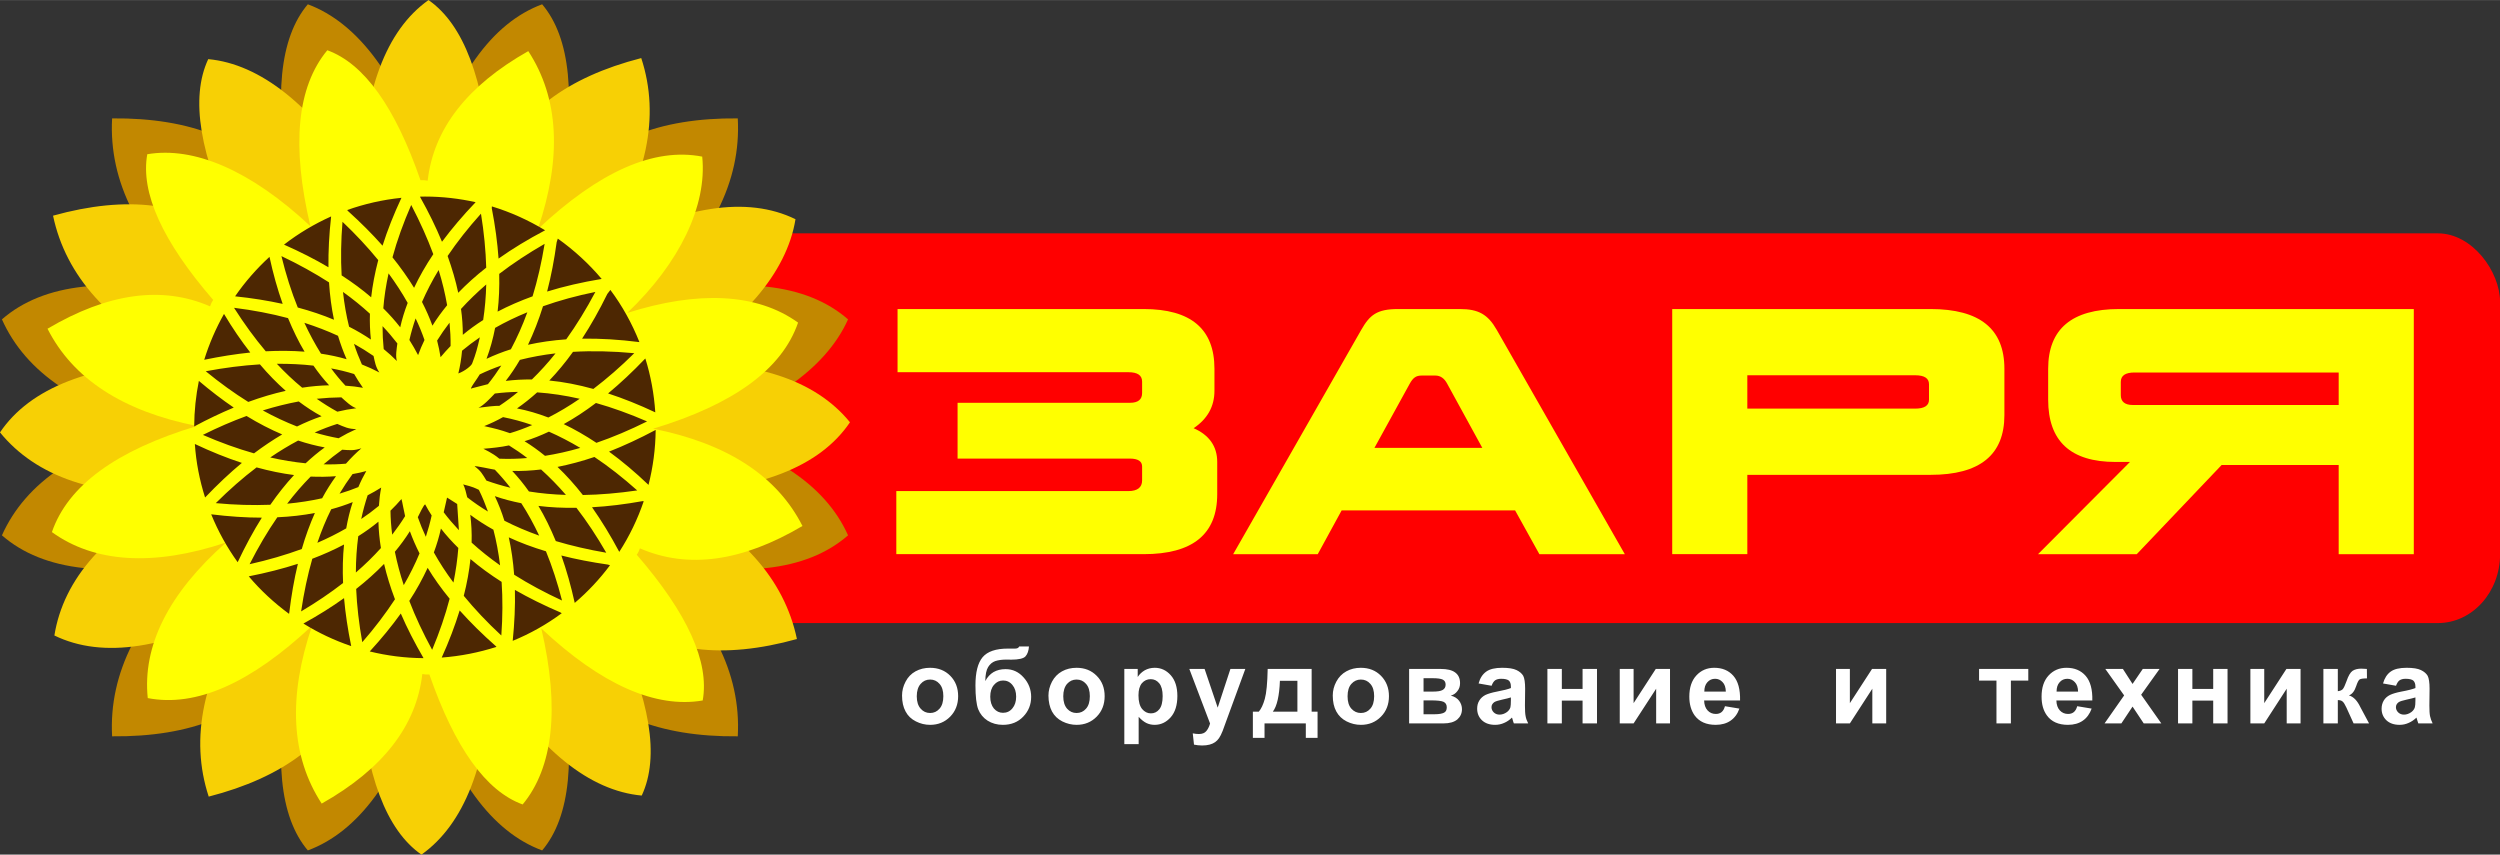 <svg xmlns="http://www.w3.org/2000/svg" xml:space="preserve" width="234px" height="80px" version="1.1" style="shape-rendering:geometricPrecision; text-rendering:geometricPrecision; image-rendering:optimizeQuality; fill-rule:evenodd; clip-rule:evenodd" viewBox="0 0 261.6 89.42" xmlns:xlink="http://www.w3.org/1999/xlink" xmlns:xodm="http://www.corel.com/coreldraw/odm/2003">
 <rect x="0" y="0" width="261.6" height="89.42" fill="#333333" stroke="none"/>
 <defs>
  <style type="text/css">
   <![CDATA[
    .fil4 {fill:#4D2702}
    .fil1 {fill:#C28800}
    .fil2 {fill:#F7D005}
    .fil0 {fill:red}
    .fil3 {fill:yellow}
    .fil6 {fill:#ffffff;fill-rule:nonzero}
    .fil5 {fill:yellow;fill-rule:nonzero}
	
@keyframes rotate {
from { transform: rotate(0deg); }
  to { transform: rotate(360deg); }
}
  
.fil4 {
-webkit-animation: rotate 5s linear infinite;
animation: rotate 5s linear infinite;
  transform-box: fill-box;
  transform-origin: center
} 

@keyframes rotates {
from { transform: rotate(360deg); }
  to { transform: rotate(0deg); }
}
  
.fil3 {
-webkit-animation: rotates 5s linear infinite;
animation: rotates 5s linear infinite;
  transform-box: fill-box;
  transform-origin: center
}

@keyframes rotatem {
from { transform: rotate(180deg); }
  to { transform: rotate(0deg); }
}
  
.fil2 {
-webkit-animation: rotatem 5s linear infinite;
animation: rotatem 5s linear infinite;
  transform-box: fill-box;
  transform-origin: center
}

   ]]>
  </style>
 </defs>
 <g id="lay_x0020_1">
  <rect class="fil0" x="57.97" y="24.41" width="203.64" height="40.78" rx="6.51" ry="7.21"/>
  <g id="_879162640">
   <path class="fil1" d="M71.87 44.95c8.26,-2 14.5,-6.23 16.87,-11.54 -4.36,-3.8 -11.38,-4.56 -21.05,-2.29 6.7,-5.88 9.88,-12.13 9.51,-18.74 -8.28,-0.08 -14.25,2.35 -17.92,7.3 -0.19,-0.19 -0.43,-0.34 -0.69,-0.47 1.72,-9 1.11,-15.26 -1.86,-18.77 -5.27,1.95 -9.3,7.61 -12.1,16.97 -2.82,-9.26 -7.19,-15.03 -12.42,-16.97 -2.97,3.51 -3.58,9.77 -1.86,18.77 -0.26,0.13 -0.5,0.28 -0.69,0.47 -3.67,-4.95 -9.64,-7.38 -17.93,-7.3 -0.36,6.61 2.82,12.86 9.52,18.74 -9.67,-2.27 -16.69,-1.51 -21.05,2.29 2.5,5.6 8.25,9.51 17.15,11.33 -8.93,1.82 -14.64,5.66 -17.15,11.27 4.36,3.8 11.38,4.56 21.05,2.29 -6.7,5.88 -9.88,12.13 -9.52,18.74 8.29,0.08 14.26,-2.35 17.93,-7.3 0.19,0.19 0.43,0.34 0.69,0.47 -1.72,9 -1.11,15.26 1.86,18.77 5.25,-1.94 9.47,-7.56 12.28,-16.88 2.81,9.32 6.99,14.94 12.24,16.88 2.97,-3.51 3.58,-9.77 1.86,-18.77 0.26,-0.13 0.5,-0.28 0.69,-0.47 3.67,4.95 9.64,7.38 17.92,7.3 0.37,-6.61 -2.81,-12.86 -9.51,-18.74 9.67,2.27 16.69,1.51 21.05,-2.29 -2.43,-5.45 -8.34,-9.18 -16.87,-11.06z"/>
   <path class="fil2" d="M70.29 38.03c7.27,-3.95 12.06,-9.51 12.95,-15.1 -5.06,-2.47 -11.85,-1.42 -20.37,3.15 4.83,-7.21 6.24,-13.89 4.23,-20.01 -7.81,2.01 -12.81,5.8 -15.01,11.38 -0.23,-0.13 -0.49,-0.22 -0.77,-0.27 -0.65,-8.89 -2.8,-14.62 -6.48,-17.18 -4.46,3.16 -6.82,9.5 -7.1,19 -4.99,-7.99 -10.54,-12.32 -15.95,-12.82 -1.9,4.05 -0.91,10.09 2.98,18.11 -0.21,0.19 -0.39,0.4 -0.53,0.62 -4.69,-3.73 -10.92,-4.51 -18.69,-2.35 1.33,6.31 5.88,11.38 13.67,15.22 -9.67,0.3 -16.07,2.79 -19.22,7.46 3.77,4.63 10.16,6.86 18.99,6.33 -7.94,3.96 -12.35,9.01 -13.3,14.92 5.07,2.47 11.86,1.42 20.38,-3.15 -4.83,7.22 -6.24,13.89 -4.23,20.01 7.81,-2.01 12.81,-5.8 15.01,-11.38 0.23,0.13 0.49,0.22 0.77,0.27 0.64,8.9 2.8,14.62 6.48,17.18 4.44,-3.15 7,-9.5 7.29,-18.96 4.99,8.04 10.33,12.28 15.76,12.78 1.9,-4.05 0.91,-10.09 -2.98,-18.11 0.21,-0.19 0.39,-0.39 0.53,-0.62 4.69,3.73 10.92,4.51 18.69,2.35 -1.33,-6.31 -5.88,-11.38 -13.67,-15.22 9.67,-0.3 16.07,-2.79 19.22,-7.46 -3.66,-4.51 -10.15,-6.53 -18.65,-6.15z"/>
   <path class="fil3" d="M65.63 32.74c5.47,-5.2 8.38,-11.22 7.85,-16.36 -5.04,-0.98 -10.78,1.55 -17.2,7.59 2.54,-7.5 2.21,-13.71 -1,-18.63 -6.4,3.62 -9.91,8.14 -10.53,13.56 -0.24,-0.05 -0.48,-0.07 -0.75,-0.05 -2.66,-7.68 -5.91,-12.21 -9.75,-13.6 -3.18,3.84 -3.77,9.97 -1.77,18.41 -6.28,-5.87 -12.19,-8.36 -17.07,-7.53 -0.72,4.02 1.58,9.1 6.9,15.25 -0.15,0.21 -0.26,0.44 -0.33,0.67 -5.01,-2.18 -10.68,-1.4 -17.01,2.34 2.66,5.24 7.87,8.63 15.63,10.18 -8.44,2.54 -13.5,6.24 -15.17,11.1 4.41,3.19 10.57,3.64 18.22,1.09 -6.06,5.36 -8.75,10.85 -8.19,16.28 5.04,0.98 10.77,-1.55 17.2,-7.58 -2.55,7.49 -2.21,13.7 1,18.62 6.4,-3.61 9.91,-8.13 10.53,-13.56 0.24,0.05 0.48,0.07 0.74,0.05 2.67,7.68 5.92,12.21 9.76,13.6 3.17,-3.82 3.92,-10.02 1.95,-18.42 6.29,5.91 11.99,8.38 16.89,7.54 0.72,-4.02 -1.58,-9.1 -6.9,-15.25 0.15,-0.21 0.26,-0.44 0.33,-0.67 5.01,2.18 10.68,1.4 17.01,-2.34 -2.66,-5.24 -7.87,-8.63 -15.63,-10.18 8.44,-2.54 13.5,-6.24 15.17,-11.1 -4.3,-3.1 -10.49,-3.36 -17.88,-1.01z"/>
   <path class="fil4" d="M44.47 20.56c1.82,0 3.6,0.21 5.3,0.59 -1.33,1.39 -2.5,2.77 -3.52,4.14 -0.63,-1.53 -1.4,-3.1 -2.31,-4.72 0.17,0 0.35,-0.01 0.53,-0.01zm7 1.03c1.97,0.6 3.84,1.45 5.57,2.5 -1.79,0.94 -3.42,1.93 -4.87,2.96 -0.12,-1.67 -0.35,-3.42 -0.71,-5.26 0.01,-0.07 0.01,-0.13 0.01,-0.2zm6.9 3.37c1.7,1.21 3.25,2.63 4.59,4.22 -2.06,0.34 -3.96,0.78 -5.71,1.32 0.42,-1.61 0.75,-3.33 1,-5.17 0.04,-0.13 0.08,-0.26 0.12,-0.37zm5.5 5.37c1.24,1.66 2.26,3.5 3.04,5.46 -2.12,-0.27 -4.13,-0.39 -6,-0.36 0.92,-1.41 1.8,-2.97 2.64,-4.68 0.12,-0.16 0.23,-0.3 0.32,-0.42zm3.66 7.18c0.56,1.79 0.91,3.68 1.04,5.63 -1.7,-0.8 -3.35,-1.46 -4.94,-1.98 1.29,-1.07 2.58,-2.28 3.87,-3.63l0.03 -0.02zm1.08 7.47c-0.02,1.98 -0.28,3.91 -0.75,5.75 -1.38,-1.32 -2.76,-2.48 -4.13,-3.48 1.57,-0.62 3.19,-1.37 4.86,-2.26l0.02 -0.01zm-1.25 7.46c-0.64,1.88 -1.5,3.66 -2.56,5.3 -0.91,-1.71 -1.86,-3.26 -2.85,-4.67 1.67,-0.09 3.44,-0.31 5.29,-0.64l0.12 0.01zm-3.53 6.7c-1.08,1.45 -2.32,2.77 -3.69,3.94 -0.39,-1.77 -0.86,-3.43 -1.4,-4.96 1.52,0.39 3.14,0.7 4.87,0.95 0.08,0.03 0.15,0.05 0.22,0.07zm-5.05 5.02c-1.58,1.17 -3.3,2.14 -5.13,2.89 0.19,-1.88 0.27,-3.66 0.23,-5.33 1.45,0.83 3.04,1.62 4.77,2.36l0.13 0.08zm-6.83 3.52c-1.83,0.59 -3.75,0.97 -5.73,1.12 0.77,-1.7 1.39,-3.34 1.88,-4.93 1.12,1.25 2.38,2.5 3.8,3.75l0.05 0.06zm-7.63 1.18c-1.94,-0.01 -3.83,-0.26 -5.63,-0.7 1.22,-1.33 2.31,-2.66 3.25,-3.97 0.65,1.51 1.45,3.07 2.38,4.67zm-7.57 -1.26c-1.77,-0.6 -3.44,-1.39 -5,-2.36 1.55,-0.85 2.97,-1.74 4.25,-2.66 0.14,1.59 0.39,3.26 0.75,5.02zm-6.51 -3.38c-1.55,-1.14 -2.97,-2.45 -4.21,-3.92 1.84,-0.36 3.55,-0.8 5.14,-1.31 -0.39,1.61 -0.69,3.34 -0.91,5.18l-0.02 0.05zm-5.37 -5.4c-1.11,-1.54 -2.04,-3.22 -2.77,-5.01 1.86,0.23 3.63,0.35 5.3,0.35 -0.89,1.41 -1.73,2.97 -2.53,4.66zm-3.41 -6.77c-0.57,-1.79 -0.94,-3.66 -1.07,-5.6 1.69,0.8 3.33,1.46 4.92,1.98 -1.28,1.06 -2.56,2.27 -3.85,3.62zm-1.14 -7.44c0.01,-1.63 0.18,-3.22 0.49,-4.76 1.23,1.04 2.44,1.97 3.65,2.79 -1.34,0.56 -2.71,1.21 -4.11,1.96l-0.03 0.01zm1.05 -6.97c0.52,-1.68 1.22,-3.29 2.07,-4.8 0.88,1.48 1.8,2.82 2.75,4.04 -1.54,0.16 -3.14,0.41 -4.82,0.76zm3.23 -6.64c1.04,-1.51 2.25,-2.89 3.6,-4.13 0.38,1.76 0.84,3.4 1.38,4.92 -1.56,-0.34 -3.22,-0.61 -4.98,-0.79zm5.12 -5.41c1.51,-1.17 3.17,-2.16 4.93,-2.95 -0.21,1.88 -0.3,3.65 -0.28,5.32 -1.41,-0.84 -2.96,-1.62 -4.65,-2.37zm6.61 -3.62c1.8,-0.64 3.71,-1.08 5.68,-1.28 -0.81,1.73 -1.47,3.4 -1.98,5.01 -1.07,-1.21 -2.28,-2.42 -3.62,-3.63l-0.08 -0.1zm12.02 14.72c0.59,-0.49 1.21,-0.96 1.86,-1.4 -0.25,1.11 -0.41,1.72 -0.8,2.73 -0.07,0.22 -0.73,0.79 -1.45,1.05 0.19,-0.78 0.32,-1.58 0.39,-2.38zm1.85 2.48c0.73,-0.35 1.48,-0.66 2.26,-0.93 -0.44,0.68 -0.9,1.33 -1.4,1.95 -0.23,0.05 -1.44,0.37 -1.67,0.43 -0.44,0.28 0.66,-1.14 0.81,-1.45zm-0.13 3.49c0.52,-0.22 1.31,-1.07 1.71,-1.49 0.8,-0.1 1.61,-0.16 2.43,-0.17 -0.63,0.53 -1.29,1.02 -1.96,1.46 -0.35,-0.03 -1.58,0.12 -2.18,0.2zm-0.4 6.13c0.64,0.47 0.82,0.81 1.23,1.49 0.81,0.29 1.64,0.54 2.51,0.75 -0.52,-0.67 -1.06,-1.3 -1.63,-1.89 -0.27,-0.03 -2.07,-0.44 -2.11,-0.35zm-1.21 1.89c0.19,0.28 0.34,1 0.43,1.35 0.68,0.53 1.4,1.03 2.17,1.49 -0.28,-0.78 -0.59,-1.54 -0.95,-2.27 -0.41,-0.19 -0.56,-0.3 -1.65,-0.57zm-1.68 1.38l-0.35 1.54c0.48,0.64 1.02,1.26 1.59,1.87l-0.18 -2.74 -1.06 -0.67zm-2.29 0.71c-0.13,0.01 -0.57,0.93 -0.77,1.34 0.24,0.68 0.52,1.37 0.84,2.05 0.24,-0.74 0.45,-1.49 0.61,-2.23 -0.25,-0.38 -0.47,-0.77 -0.68,-1.16zm-2.48 -0.56c-0.32,0.38 -0.79,0.87 -1.15,1.22 0.01,0.83 0.07,1.66 0.18,2.51 0.49,-0.64 0.94,-1.28 1.35,-1.94 -0.1,-0.38 -0.31,-1.59 -0.38,-1.79zm17.24 -16.71c-1.41,0.1 -2.75,0.29 -4,0.57 0.59,-1.24 1.12,-2.58 1.57,-4.03 1.69,-0.6 3.51,-1.1 5.48,-1.5 -0.96,1.81 -1.98,3.47 -3.05,4.96zm-3.52 -4.5c-1.32,0.48 -2.54,1.01 -3.66,1.6 0.15,-1.25 0.2,-2.56 0.17,-3.95 1.42,-1.09 3.01,-2.14 4.75,-3.14 -0.32,1.96 -0.74,3.79 -1.26,5.49zm-5.17 2.48c-0.76,0.48 -1.47,1 -2.13,1.55 0,-0.88 -0.06,-1.79 -0.19,-2.71 0.8,-0.88 1.68,-1.73 2.64,-2.56 -0.03,1.29 -0.14,2.53 -0.32,3.72zm-3.41 2.72c-0.37,0.38 -0.72,0.77 -1.05,1.17 -0.09,-0.58 -0.21,-1.16 -0.36,-1.74 0.39,-0.63 0.83,-1.26 1.3,-1.87 0.08,0.83 0.12,1.64 0.11,2.44zm4.66 -1.9c1.05,-0.6 2.17,-1.14 3.37,-1.63 -0.5,1.38 -1.08,2.67 -1.72,3.87 -0.89,0.28 -1.75,0.62 -2.55,1 0.38,-1.02 0.68,-2.1 0.9,-3.24zm6.32 2.67c-0.79,0.99 -1.62,1.9 -2.47,2.73 -0.94,-0.01 -1.85,0.04 -2.74,0.15 0.53,-0.68 1.02,-1.41 1.48,-2.2 1.19,-0.3 2.43,-0.53 3.73,-0.68zm-7.46 7.61c0.67,-0.27 1.33,-0.58 1.97,-0.94 1.02,0.2 2.03,0.48 3.05,0.83 -0.77,0.33 -1.55,0.62 -2.33,0.85 -1.14,-0.39 -1.42,-0.45 -2.69,-0.74zm3.43 -1.85c0.72,-0.5 1.42,-1.06 2.11,-1.68 1.44,0.1 2.92,0.32 4.45,0.67 -1.09,0.75 -2.18,1.4 -3.28,1.96 -1.1,-0.42 -2.19,-0.74 -3.28,-0.95zm3.38 -2.92c0.86,-0.9 1.69,-1.9 2.48,-3 2.01,-0.12 4.14,-0.07 6.41,0.14 -1.42,1.41 -2.85,2.65 -4.28,3.74 -1.59,-0.44 -3.13,-0.74 -4.61,-0.88zm-6.6 -11.81c-1.09,0.85 -2.06,1.73 -2.93,2.63 -0.26,-1.25 -0.64,-2.53 -1.11,-3.85 0.99,-1.47 2.16,-2.95 3.49,-4.43 0.32,1.98 0.5,3.86 0.55,5.65zm-4.09 3.93c-0.57,0.7 -1.09,1.41 -1.54,2.14 -0.3,-0.82 -0.66,-1.65 -1.09,-2.48 0.49,-1.11 1.06,-2.23 1.74,-3.34 0.39,1.25 0.68,2.48 0.89,3.68zm-2.37 3.64c-0.25,0.52 -0.48,1.04 -0.67,1.58 -0.28,-0.54 -0.58,-1.06 -0.91,-1.58 0.17,-0.75 0.39,-1.51 0.65,-2.26 0.36,0.75 0.67,1.51 0.93,2.26zm-2.89 2.2c-0.43,-0.44 -0.89,-0.85 -1.38,-1.25 -0.08,-0.79 -0.12,-1.59 -0.12,-2.4 0.56,0.59 1.07,1.19 1.55,1.81 -0.07,0.58 -0.21,1.29 -0.05,1.84zm0.35 -3.53c-0.53,-0.68 -1.12,-1.34 -1.77,-1.98 0.09,-1.19 0.28,-2.41 0.55,-3.66 0.75,1.03 1.42,2.05 2,3.09 -0.33,0.85 -0.59,1.7 -0.78,2.55zm1.45 -4.13c-0.65,-1.06 -1.4,-2.12 -2.26,-3.19 0.48,-1.77 1.14,-3.6 1.96,-5.48 0.92,1.76 1.69,3.48 2.31,5.15 -0.79,1.18 -1.46,2.35 -2.01,3.52zm-3.63 8.86c-0.59,-0.31 -1.19,-0.59 -1.83,-0.84 -0.31,-0.7 -0.59,-1.41 -0.83,-2.16 0.72,0.4 1.4,0.82 2.05,1.27 0.15,0.68 0.22,1.15 0.61,1.73zm-0.89 -3.45c-0.71,-0.48 -1.47,-0.93 -2.28,-1.34 -0.29,-1.16 -0.5,-2.37 -0.64,-3.64 1.02,0.73 1.96,1.49 2.82,2.28 -0.03,0.93 0.01,1.83 0.1,2.7zm0.03 -4.42c-0.93,-0.8 -1.96,-1.56 -3.09,-2.29 -0.1,-1.77 -0.07,-3.64 0.09,-5.61 1.4,1.33 2.65,2.67 3.74,4.01 -0.35,1.34 -0.6,2.64 -0.74,3.89zm19.32 25.51c-0.55,-1.33 -1.15,-2.56 -1.82,-3.68 1.26,0.16 2.59,0.22 3.98,0.2 1.09,1.41 2.13,2.98 3.12,4.7 -1.88,-0.32 -3.64,-0.73 -5.28,-1.22zm2.83 -4.82c-0.85,-1.09 -1.74,-2.07 -2.65,-2.94 1.25,-0.25 2.54,-0.59 3.86,-1.04 1.5,1 2.99,2.17 4.48,3.5 -1.99,0.29 -3.88,0.45 -5.69,0.48zm-3.96 -4.1c-0.7,-0.57 -1.41,-1.08 -2.14,-1.53 0.85,-0.26 1.7,-0.6 2.55,-1 1.09,0.48 2.19,1.05 3.28,1.7 -1.26,0.37 -2.49,0.64 -3.69,0.83zm-3.77 -1.09c0.65,0.4 1.29,0.84 1.91,1.32 -0.99,0.09 -1.97,0.11 -2.92,0.07 -0.74,-0.63 -1.6,-0.98 -1.67,-1.04 0.8,-0.06 1.87,-0.17 2.68,-0.35zm3.36 2.52c0.89,0.8 1.76,1.69 2.6,2.66 -1.34,-0.04 -2.63,-0.16 -3.87,-0.36 -0.55,-0.78 -1.13,-1.49 -1.75,-2.15 0.98,0.03 1.98,-0.03 3.02,-0.15zm-0.2 6.92c-1.29,-0.46 -2.51,-0.98 -3.64,-1.56 -0.28,-0.9 -0.61,-1.75 -1,-2.57 0.88,0.31 1.81,0.55 2.77,0.74 0.68,1.05 1.3,2.18 1.87,3.39zm-7.21 -2.18c0.75,0.56 1.56,1.08 2.42,1.56 0.31,1.18 0.54,2.43 0.7,3.73 -1.08,-0.76 -2.07,-1.55 -2.98,-2.38 0.03,-1 -0.02,-1.97 -0.14,-2.91zm4.03 2.36c1.2,0.56 2.5,1.04 3.89,1.46 0.65,1.59 1.21,3.31 1.68,5.15 -1.82,-0.84 -3.49,-1.74 -5.01,-2.7 -0.1,-1.38 -0.29,-2.68 -0.56,-3.91zm9.17 -9.89c-1.14,-0.76 -2.29,-1.42 -3.42,-1.96 1.12,-0.62 2.25,-1.36 3.37,-2.21 1.73,0.49 3.51,1.13 5.35,1.93 -1.81,0.9 -3.58,1.65 -5.3,2.24zm-25.14 15.29c1.08,-0.85 2.05,-1.72 2.92,-2.62 0.28,1.2 0.66,2.44 1.14,3.7 -0.98,1.49 -2.11,2.99 -3.42,4.49 -0.35,-1.94 -0.56,-3.8 -0.64,-5.57zm0.23 -10.66c-0.64,0.26 -1.29,0.49 -1.97,0.69 0.43,-0.72 0.88,-1.4 1.36,-2.05 0.49,-0.08 0.97,-0.19 1.44,-0.32 -0.31,0.54 -0.59,1.1 -0.83,1.68zm5.33 11.91c0.76,-1.16 1.39,-2.32 1.92,-3.46 0.65,1.08 1.42,2.16 2.3,3.23 -0.45,1.73 -1.06,3.51 -1.83,5.35 -0.95,-1.75 -1.75,-3.45 -2.39,-5.12zm2.57 -5.07c0.31,-0.84 0.56,-1.67 0.74,-2.5 0.54,0.7 1.15,1.37 1.82,2.03 -0.09,1.18 -0.26,2.38 -0.51,3.62 -0.78,-1.04 -1.46,-2.09 -2.05,-3.15zm-1.5 0.1c-0.46,1.11 -1.01,2.21 -1.65,3.32 -0.39,-1.18 -0.7,-2.35 -0.93,-3.49 0.59,-0.7 1.11,-1.42 1.57,-2.15 0.28,0.77 0.62,1.55 1.01,2.32zm-6.66 2c0,-1.32 0.09,-2.59 0.25,-3.8 0.76,-0.48 1.46,-0.98 2.11,-1.52 0.02,0.9 0.11,1.82 0.26,2.76 -0.79,0.88 -1.66,1.73 -2.62,2.56zm0.56 -5.6c0.18,-0.85 0.41,-1.68 0.67,-2.48 0.49,-0.25 0.96,-0.52 1.42,-0.81 -0.12,0.62 -0.2,1.26 -0.24,1.91 -0.58,0.48 -1.2,0.94 -1.85,1.38zm-0.89 -1.77c-0.29,0.88 -0.51,1.79 -0.68,2.75 -0.94,0.54 -1.95,1.05 -3.02,1.51 0.42,-1.24 0.9,-2.41 1.45,-3.51 0.78,-0.21 1.53,-0.46 2.25,-0.75zm-0.91 4.44c-0.13,1.27 -0.16,2.62 -0.1,4.03 -1.33,1.03 -2.79,2.02 -4.39,2.97 0.29,-1.96 0.68,-3.8 1.17,-5.51 1.19,-0.45 2.3,-0.95 3.32,-1.49zm12.53 5.37c0.34,-1.33 0.57,-2.61 0.7,-3.85 0.98,0.84 2.07,1.63 3.26,2.39 0.12,1.77 0.11,3.64 -0.03,5.61 -1.48,-1.37 -2.79,-2.76 -3.93,-4.15zm-22.73 -18.82c1.26,0.77 2.5,1.41 3.73,1.93 -0.98,0.58 -1.97,1.24 -2.95,1.98 -1.73,-0.49 -3.51,-1.13 -5.35,-1.93 1.56,-0.78 3.09,-1.44 4.57,-1.98zm10.35 -3.17c-0.53,-0.57 -1.03,-1.17 -1.5,-1.81 0.83,0.15 1.63,0.35 2.41,0.59 0.28,0.49 0.59,0.97 0.92,1.44 -0.6,-0.11 -1.21,-0.18 -1.83,-0.22zm-9.3 8.55c1.35,0.37 2.65,0.64 3.92,0.8 -0.86,0.93 -1.69,1.97 -2.48,3.11 -1.8,0.07 -3.71,0.02 -5.71,-0.17 1.42,-1.41 2.84,-2.66 4.27,-3.74zm5.66 0.96c0.9,0.04 1.79,0.03 2.65,-0.04 -0.52,0.72 -1.01,1.49 -1.45,2.31 -1.17,0.26 -2.39,0.45 -3.66,0.57 0.79,-1.04 1.61,-1.98 2.46,-2.84zm3.69 -1.35c-0.76,0.07 -1.54,0.09 -2.34,0.07 0.64,-0.55 1.29,-1.06 1.95,-1.53 0.87,0.06 1.2,0.11 2.01,-0.15 -0.57,0.49 -1.11,1.03 -1.62,1.61zm-4.22 -0.04c-1.2,-0.12 -2.44,-0.32 -3.7,-0.61 0.97,-0.66 1.94,-1.25 2.92,-1.77 0.93,0.31 1.86,0.55 2.78,0.72 -0.69,0.5 -1.35,1.05 -2,1.66zm-4.48 -5.53c1.28,-0.4 2.54,-0.71 3.76,-0.94 0.78,0.59 1.58,1.11 2.39,1.55 -0.86,0.29 -1.71,0.65 -2.57,1.07 -1.18,-0.46 -2.38,-1.02 -3.58,-1.68zm5.64 -1.22c0.88,-0.09 1.74,-0.14 2.58,-0.15 0.44,0.39 1,0.95 1.56,1.14 -0.66,0.08 -1.32,0.2 -1.98,0.36 -0.73,-0.4 -1.45,-0.85 -2.16,-1.35zm1.3 -1.41c-0.92,0.02 -1.86,0.1 -2.82,0.25 -0.91,-0.75 -1.79,-1.58 -2.65,-2.5 1.33,-0.01 2.6,0.05 3.83,0.19 0.51,0.74 1.06,1.43 1.64,2.06zm-4.54 0.58c-1.27,0.28 -2.58,0.67 -3.92,1.16 -1.48,-0.92 -2.96,-1.99 -4.45,-3.21 1.98,-0.37 3.86,-0.61 5.67,-0.72 0.87,1.03 1.77,1.95 2.7,2.77zm-0.88 13.23c1.38,-0.06 2.69,-0.21 3.93,-0.45 -0.52,1.17 -0.98,2.42 -1.37,3.77 -1.69,0.62 -3.5,1.15 -5.46,1.59 0.91,-1.79 1.87,-3.42 2.9,-4.91zm3.91 -8.87c0.78,-0.35 1.57,-0.65 2.36,-0.9 0.75,0.32 1.18,0.54 2,0.54 -0.63,0.28 -1.25,0.6 -1.86,0.96 -0.83,-0.15 -1.66,-0.35 -2.5,-0.6zm-2.79 -11.97c0.52,1.26 1.09,2.44 1.73,3.51 -1.29,-0.1 -2.64,-0.11 -4.06,-0.04 -1.15,-1.36 -2.26,-2.88 -3.32,-4.55 2.01,0.25 3.89,0.61 5.65,1.08zm1.71 0.49c1.24,0.4 2.42,0.85 3.52,1.36 0.26,0.86 0.56,1.68 0.9,2.45 -0.85,-0.25 -1.75,-0.44 -2.68,-0.58 -0.63,-1.01 -1.21,-2.08 -1.74,-3.23zm3.1 -0.32c-1.17,-0.49 -2.44,-0.92 -3.79,-1.28 -0.67,-1.65 -1.24,-3.45 -1.71,-5.38 1.81,0.86 3.47,1.78 4.98,2.75 0.09,1.38 0.26,2.68 0.52,3.91z"/>
  </g>
  <path class="fil5" d="M127.08 38.58c0,-4.17 -2.47,-6.25 -7.41,-6.25l-25.75 0 0 6.61 24.15 0c0.96,0 1.44,0.32 1.44,0.99l0 1.19c0,0.67 -0.42,1.02 -1.25,1.02l-18.06 0 0 5.84 18.03 0c0.86,0 1.28,0.29 1.28,0.83l0 1.45c0,0.73 -0.48,1.12 -1.44,1.12l-24.28 0 0 6.6 25.88 0c5.13,0 7.7,-2.08 7.7,-6.28l0 -3.37c0,-1.63 -0.84,-2.82 -2.47,-3.53 1.44,-0.96 2.18,-2.27 2.18,-3.91l0 -2.31zm29.54 -4.07c-0.93,-1.63 -1.93,-2.18 -3.85,-2.18l-6.48 0c-2.21,0 -2.96,0.62 -3.85,2.18l-13.4 23.47 8.85 0 2.5 -4.58 18.15 0 2.54 4.58 8.94 0 -13.4 -23.47zm-6.42 4.78c0.52,0 0.93,0.29 1.22,0.83l3.69 6.74 -11.29 0 3.69 -6.71c0.34,-0.61 0.64,-0.86 1.25,-0.86l1.44 0zm59.54 -0.71c0,-4.17 -2.57,-6.25 -7.73,-6.25l-27.03 0 0 25.65 7.86 0 0 -8.3 19.17 0c5.17,0 7.73,-2.09 7.73,-6.25l0 -4.85zm-9.33 0.68c0.96,0 1.44,0.32 1.44,0.93l0 1.63c0,0.61 -0.48,0.93 -1.44,0.93l-17.57 0 0 -3.49 17.57 0zm52.17 -6.93l-30.85 0c-4.94,0 -7.41,2.09 -7.41,6.25l0 3.24c0,4.33 2.34,6.51 7.05,6.51l1.51 0 -9.62 9.65 10.33 0 8.88 -9.33 12.25 0 0 9.33 7.86 0 0 -25.65zm-7.86 6.64l0 3.4 -21.55 0c-0.83,0 -1.25,-0.36 -1.25,-1.03l0 -1.38c0,-0.67 0.48,-0.99 1.44,-0.99l21.36 0z"/>
  <path class="fil6" d="M94.39 72.77c0,-0.5 0.12,-0.98 0.37,-1.45 0.24,-0.47 0.59,-0.83 1.04,-1.08 0.46,-0.25 0.96,-0.37 1.52,-0.37 0.86,0 1.57,0.28 2.12,0.84 0.55,0.56 0.82,1.27 0.82,2.13 0,0.86 -0.28,1.58 -0.83,2.14 -0.56,0.57 -1.26,0.86 -2.1,0.86 -0.52,0 -1.02,-0.12 -1.49,-0.36 -0.48,-0.24 -0.84,-0.58 -1.08,-1.04 -0.25,-0.46 -0.37,-1.01 -0.37,-1.67zm1.54 0.08c0,0.57 0.14,1 0.41,1.3 0.26,0.3 0.59,0.45 0.99,0.45 0.39,0 0.72,-0.15 0.98,-0.45 0.27,-0.3 0.4,-0.74 0.4,-1.31 0,-0.56 -0.13,-0.99 -0.4,-1.29 -0.26,-0.3 -0.59,-0.45 -0.98,-0.45 -0.4,0 -0.73,0.15 -0.99,0.45 -0.27,0.3 -0.41,0.74 -0.41,1.3zm10.72 -5.21l1.02 0c-0.03,0.45 -0.15,0.79 -0.36,1.03 -0.2,0.23 -0.71,0.35 -1.52,0.35 -0.1,0 -0.19,0 -0.29,-0.01l-0.19 0c-0.48,0 -0.87,0.06 -1.17,0.16 -0.3,0.11 -0.55,0.31 -0.74,0.62 -0.19,0.3 -0.29,0.79 -0.3,1.47 0.22,-0.42 0.51,-0.73 0.86,-0.94 0.35,-0.2 0.77,-0.31 1.26,-0.31 0.75,0 1.38,0.29 1.9,0.88 0.52,0.58 0.78,1.26 0.78,2.02 0,0.8 -0.27,1.49 -0.82,2.06 -0.55,0.58 -1.26,0.87 -2.14,0.87 -0.6,0 -1.14,-0.15 -1.6,-0.44 -0.45,-0.29 -0.78,-0.69 -0.98,-1.19 -0.19,-0.5 -0.29,-1.34 -0.29,-2.5 0,-1.37 0.25,-2.35 0.75,-2.95 0.51,-0.6 1.39,-0.9 2.64,-0.9l0.76 0c0.22,0 0.36,-0.07 0.43,-0.22zm-3.03 5.25c0,0.52 0.13,0.93 0.38,1.24 0.26,0.3 0.58,0.45 0.95,0.45 0.4,0 0.73,-0.15 0.99,-0.47 0.26,-0.31 0.39,-0.72 0.39,-1.22 0,-0.5 -0.13,-0.91 -0.39,-1.22 -0.26,-0.32 -0.59,-0.47 -0.97,-0.47 -0.38,0 -0.7,0.15 -0.96,0.46 -0.26,0.3 -0.39,0.71 -0.39,1.23zm6.09 -0.12c0,-0.5 0.13,-0.98 0.37,-1.45 0.25,-0.47 0.6,-0.83 1.05,-1.08 0.45,-0.25 0.96,-0.37 1.52,-0.37 0.86,0 1.56,0.28 2.11,0.84 0.56,0.56 0.83,1.27 0.83,2.13 0,0.86 -0.28,1.58 -0.83,2.14 -0.56,0.57 -1.26,0.86 -2.1,0.86 -0.52,0 -1.02,-0.12 -1.5,-0.36 -0.47,-0.24 -0.83,-0.58 -1.08,-1.04 -0.24,-0.46 -0.37,-1.01 -0.37,-1.67zm1.55 0.08c0,0.57 0.14,1 0.4,1.3 0.27,0.3 0.6,0.45 0.99,0.45 0.4,0 0.73,-0.15 0.99,-0.45 0.27,-0.3 0.4,-0.74 0.4,-1.31 0,-0.56 -0.13,-0.99 -0.4,-1.29 -0.26,-0.3 -0.59,-0.45 -0.99,-0.45 -0.39,0 -0.72,0.15 -0.99,0.45 -0.26,0.3 -0.4,0.74 -0.4,1.3zm6.39 -2.86l1.4 0 0 0.84c0.19,-0.29 0.43,-0.52 0.74,-0.7 0.31,-0.17 0.66,-0.26 1.04,-0.26 0.66,0 1.22,0.26 1.68,0.78 0.46,0.52 0.69,1.24 0.69,2.17 0,0.95 -0.23,1.69 -0.69,2.22 -0.47,0.53 -1.03,0.8 -1.69,0.8 -0.32,0 -0.61,-0.07 -0.86,-0.19 -0.26,-0.13 -0.53,-0.34 -0.81,-0.65l0 2.86 -1.5 0 0 -7.87zm1.48 2.76c0,0.65 0.13,1.12 0.38,1.43 0.25,0.3 0.56,0.46 0.92,0.46 0.35,0 0.65,-0.14 0.88,-0.43 0.23,-0.28 0.35,-0.74 0.35,-1.38 0,-0.6 -0.12,-1.05 -0.36,-1.34 -0.24,-0.29 -0.54,-0.43 -0.89,-0.43 -0.37,0 -0.67,0.14 -0.92,0.42 -0.24,0.29 -0.36,0.71 -0.36,1.27zm5.32 -2.76l1.6 0 1.37 4.05 1.33 -4.05 1.56 0 -2.01 5.49 -0.36 0.99c-0.13,0.33 -0.26,0.58 -0.38,0.76 -0.12,0.17 -0.26,0.32 -0.41,0.42 -0.16,0.11 -0.35,0.2 -0.58,0.26 -0.23,0.06 -0.49,0.09 -0.77,0.09 -0.29,0 -0.58,-0.03 -0.86,-0.09l-0.13 -1.18c0.24,0.05 0.45,0.07 0.64,0.07 0.35,0 0.61,-0.1 0.78,-0.31 0.17,-0.2 0.3,-0.47 0.39,-0.79l-2.17 -5.71zm12.19 5.7l-4.32 0 0 1.51 -1.22 0 0 -2.74 0.62 0c0.25,-0.29 0.46,-0.73 0.63,-1.34 0.17,-0.61 0.27,-1.65 0.3,-3.13l4.6 0 0 4.47 0.62 0 0 2.74 -1.23 0 0 -1.51zm-0.88 -1.23l0 -3.23 -1.83 0c-0.06,1.58 -0.31,2.66 -0.74,3.23l2.57 0zm3.7 -1.69c0,-0.5 0.12,-0.98 0.37,-1.45 0.25,-0.47 0.6,-0.83 1.05,-1.08 0.45,-0.25 0.96,-0.37 1.51,-0.37 0.87,0 1.57,0.28 2.12,0.84 0.55,0.56 0.83,1.27 0.83,2.13 0,0.86 -0.28,1.58 -0.83,2.14 -0.56,0.57 -1.26,0.86 -2.1,0.86 -0.53,0 -1.02,-0.12 -1.5,-0.36 -0.47,-0.24 -0.83,-0.58 -1.08,-1.04 -0.25,-0.46 -0.37,-1.01 -0.37,-1.67zm1.55 0.08c0,0.57 0.13,1 0.4,1.3 0.27,0.3 0.6,0.45 0.99,0.45 0.4,0 0.73,-0.15 0.99,-0.45 0.27,-0.3 0.4,-0.74 0.4,-1.31 0,-0.56 -0.13,-0.99 -0.4,-1.29 -0.26,-0.3 -0.59,-0.45 -0.99,-0.45 -0.39,0 -0.72,0.15 -0.99,0.45 -0.27,0.3 -0.4,0.74 -0.4,1.3zm6.44 -2.86l3.3 0c0.68,0 1.19,0.12 1.52,0.37 0.34,0.25 0.51,0.62 0.51,1.12 0,0.32 -0.09,0.6 -0.28,0.83 -0.18,0.24 -0.41,0.4 -0.69,0.47 0.39,0.1 0.68,0.28 0.88,0.55 0.19,0.26 0.29,0.55 0.29,0.87 0,0.44 -0.17,0.8 -0.49,1.08 -0.33,0.27 -0.81,0.41 -1.45,0.41l-3.59 0 0 -5.7zm1.51 2.37l0.97 0c0.48,0 0.82,-0.05 1.03,-0.17 0.21,-0.12 0.31,-0.31 0.31,-0.56 0,-0.25 -0.1,-0.42 -0.29,-0.52 -0.2,-0.1 -0.55,-0.15 -1.05,-0.15l-0.97 0 0 1.4zm0 2.37l1.19 0c0.43,0 0.75,-0.06 0.95,-0.16 0.2,-0.1 0.29,-0.29 0.29,-0.56 0,-0.28 -0.11,-0.47 -0.34,-0.58 -0.22,-0.1 -0.66,-0.15 -1.32,-0.15l-0.77 0 0 1.45zm7.12 -2.98l-1.36 -0.24c0.15,-0.56 0.42,-0.97 0.8,-1.24 0.37,-0.27 0.93,-0.4 1.67,-0.4 0.67,0 1.17,0.08 1.5,0.24 0.33,0.16 0.56,0.36 0.7,0.6 0.13,0.25 0.2,0.7 0.2,1.35l-0.02 1.76c0,0.5 0.02,0.87 0.07,1.11 0.04,0.24 0.13,0.49 0.27,0.76l-1.5 0c-0.04,-0.1 -0.09,-0.24 -0.14,-0.44 -0.03,-0.09 -0.04,-0.15 -0.06,-0.17 -0.25,0.25 -0.53,0.44 -0.82,0.56 -0.29,0.13 -0.6,0.2 -0.94,0.2 -0.58,0 -1.04,-0.16 -1.38,-0.48 -0.33,-0.32 -0.5,-0.72 -0.5,-1.21 0,-0.32 0.07,-0.61 0.23,-0.86 0.15,-0.25 0.37,-0.44 0.64,-0.58 0.28,-0.13 0.68,-0.25 1.2,-0.35 0.7,-0.13 1.19,-0.26 1.46,-0.37l0 -0.15c0,-0.29 -0.07,-0.5 -0.21,-0.63 -0.14,-0.12 -0.42,-0.19 -0.81,-0.19 -0.27,0 -0.48,0.06 -0.63,0.16 -0.15,0.11 -0.27,0.3 -0.37,0.57zm2.02 1.22c-0.19,0.06 -0.49,0.14 -0.91,0.23 -0.42,0.09 -0.69,0.18 -0.82,0.26 -0.2,0.14 -0.3,0.32 -0.3,0.53 0,0.21 0.08,0.39 0.24,0.55 0.16,0.15 0.36,0.23 0.6,0.23 0.27,0 0.53,-0.09 0.78,-0.27 0.18,-0.14 0.3,-0.3 0.36,-0.5 0.03,-0.13 0.05,-0.37 0.05,-0.73l0 -0.3zm3.82 -2.98l1.51 0 0 2.09 2.17 0 0 -2.09 1.51 0 0 5.7 -1.51 0 0 -2.39 -2.17 0 0 2.39 -1.51 0 0 -5.7zm7.57 0l1.45 0 0 3.58 2.32 -3.58 1.49 0 0 5.7 -1.45 0 0 -3.63 -2.36 3.63 -1.45 0 0 -5.7zm11.01 3.9l1.51 0.25c-0.19,0.55 -0.5,0.97 -0.92,1.26 -0.41,0.29 -0.94,0.44 -1.56,0.44 -0.99,0 -1.72,-0.33 -2.2,-0.98 -0.37,-0.52 -0.56,-1.17 -0.56,-1.97 0,-0.94 0.24,-1.68 0.74,-2.22 0.49,-0.53 1.11,-0.8 1.87,-0.8 0.84,0 1.51,0.28 2,0.84 0.49,0.56 0.73,1.42 0.7,2.58l-3.76 0c0.01,0.44 0.13,0.79 0.36,1.04 0.23,0.25 0.52,0.37 0.86,0.37 0.24,0 0.44,-0.06 0.6,-0.19 0.16,-0.13 0.28,-0.33 0.36,-0.62zm0.09 -1.53c-0.01,-0.43 -0.12,-0.77 -0.34,-0.99 -0.21,-0.23 -0.47,-0.35 -0.78,-0.35 -0.33,0 -0.6,0.12 -0.81,0.36 -0.22,0.24 -0.32,0.57 -0.32,0.98l2.25 0zm11.53 -2.37l1.45 0 0 3.58 2.32 -3.58 1.48 0 0 5.7 -1.45 0 0 -3.63 -2.35 3.63 -1.45 0 0 -5.7zm14.97 0l5.15 0 0 1.22 -1.82 0 0 4.48 -1.51 0 0 -4.48 -1.82 0 0 -1.22zm10.27 3.9l1.51 0.25c-0.2,0.55 -0.5,0.97 -0.92,1.26 -0.41,0.29 -0.94,0.44 -1.56,0.44 -0.99,0 -1.73,-0.33 -2.2,-0.98 -0.38,-0.52 -0.56,-1.17 -0.56,-1.97 0,-0.94 0.24,-1.68 0.74,-2.22 0.49,-0.53 1.11,-0.8 1.87,-0.8 0.84,0 1.51,0.28 2,0.84 0.49,0.56 0.73,1.42 0.7,2.58l-3.76 0c0.01,0.44 0.13,0.79 0.36,1.04 0.23,0.25 0.52,0.37 0.86,0.37 0.24,0 0.44,-0.06 0.6,-0.19 0.16,-0.13 0.28,-0.33 0.36,-0.62zm0.09 -1.53c-0.01,-0.43 -0.12,-0.77 -0.34,-0.99 -0.21,-0.23 -0.47,-0.35 -0.78,-0.35 -0.33,0 -0.6,0.12 -0.81,0.36 -0.22,0.24 -0.32,0.57 -0.32,0.98l2.25 0zm2.77 3.33l2.05 -2.93 -1.97 -2.77 1.84 0 1.01 1.57 1.07 -1.57 1.76 0 -1.93 2.7 2.11 3 -1.84 0 -1.17 -1.76 -1.17 1.76 -1.76 0zm7.69 -5.7l1.5 0 0 2.09 2.18 0 0 -2.09 1.5 0 0 5.7 -1.5 0 0 -2.39 -2.18 0 0 2.39 -1.5 0 0 -5.7zm7.57 0l1.45 0 0 3.58 2.32 -3.58 1.48 0 0 5.7 -1.45 0 0 -3.63 -2.35 3.63 -1.45 0 0 -5.7zm7.64 0l1.51 0 0 2.33c0.25,-0.03 0.43,-0.11 0.53,-0.23 0.1,-0.13 0.23,-0.4 0.38,-0.82 0.19,-0.56 0.4,-0.92 0.63,-1.08 0.23,-0.15 0.53,-0.23 0.91,-0.23 0.11,0 0.31,0.01 0.59,0.03l0.01 0.99c-0.4,0 -0.66,0.04 -0.77,0.11 -0.11,0.08 -0.23,0.31 -0.36,0.7 -0.17,0.53 -0.43,0.85 -0.76,0.97 0.48,0.13 0.88,0.55 1.21,1.25 0.02,0.03 0.04,0.07 0.06,0.11l0.84 1.57 -1.62 0 -0.75 -1.65c-0.15,-0.33 -0.29,-0.55 -0.4,-0.64 -0.11,-0.1 -0.28,-0.15 -0.5,-0.15l0 2.44 -1.51 0 0 -5.7zm7.6 1.76l-1.36 -0.24c0.16,-0.56 0.42,-0.97 0.8,-1.24 0.37,-0.27 0.93,-0.4 1.67,-0.4 0.67,0 1.17,0.08 1.5,0.24 0.33,0.16 0.56,0.36 0.7,0.6 0.13,0.25 0.2,0.7 0.2,1.35l-0.02 1.76c0,0.5 0.02,0.87 0.07,1.11 0.05,0.24 0.14,0.49 0.27,0.76l-1.5 0c-0.03,-0.1 -0.08,-0.24 -0.14,-0.44 -0.02,-0.09 -0.04,-0.15 -0.05,-0.17 -0.26,0.25 -0.54,0.44 -0.83,0.56 -0.29,0.13 -0.6,0.2 -0.93,0.2 -0.59,0 -1.05,-0.16 -1.39,-0.48 -0.33,-0.32 -0.5,-0.72 -0.5,-1.21 0,-0.32 0.08,-0.61 0.23,-0.86 0.15,-0.25 0.37,-0.44 0.65,-0.58 0.27,-0.13 0.67,-0.25 1.19,-0.35 0.71,-0.13 1.19,-0.26 1.47,-0.37l0 -0.15c0,-0.29 -0.08,-0.5 -0.22,-0.63 -0.14,-0.12 -0.41,-0.19 -0.81,-0.19 -0.27,0 -0.48,0.06 -0.63,0.16 -0.15,0.11 -0.27,0.3 -0.37,0.57zm2.03 1.22c-0.2,0.06 -0.5,0.14 -0.92,0.23 -0.42,0.09 -0.69,0.18 -0.82,0.26 -0.2,0.14 -0.3,0.32 -0.3,0.53 0,0.21 0.08,0.39 0.24,0.55 0.16,0.15 0.36,0.23 0.6,0.23 0.27,0 0.53,-0.09 0.78,-0.27 0.18,-0.14 0.3,-0.3 0.36,-0.5 0.04,-0.13 0.06,-0.37 0.06,-0.73l0 -0.3z"/>
 </g>
</svg>
